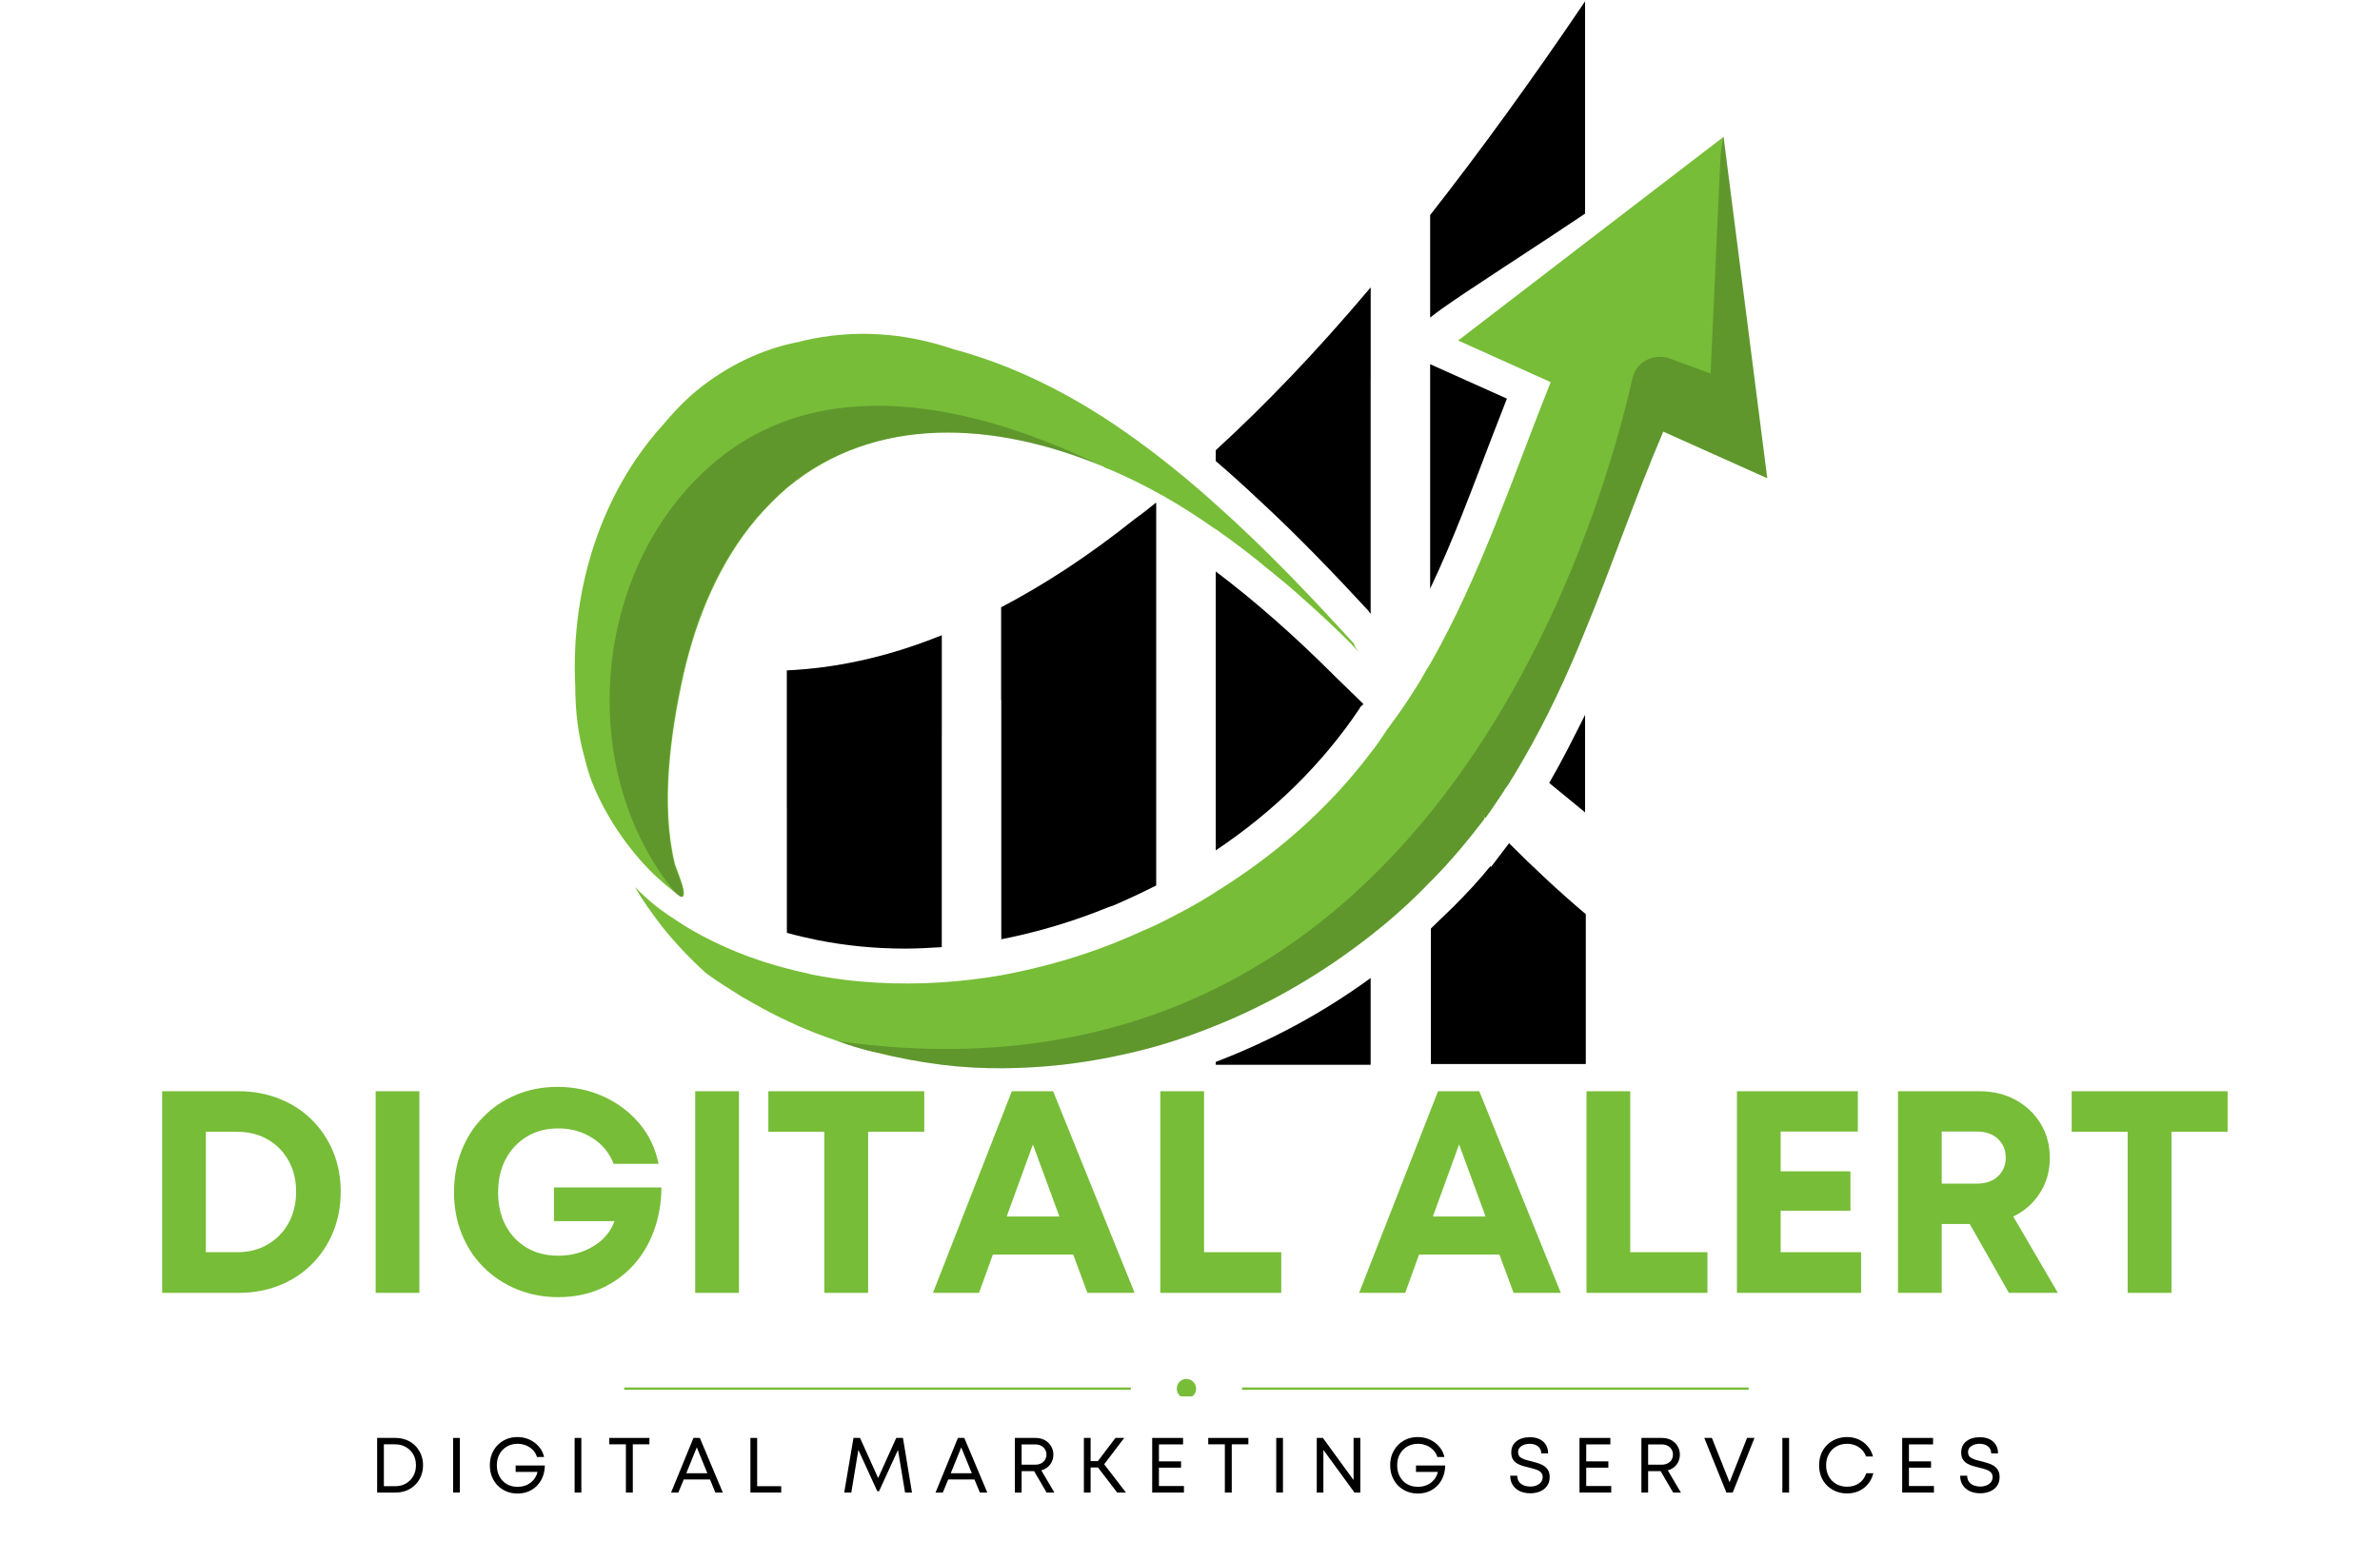 <?xml version="1.0" encoding="UTF-8"?> <svg xmlns="http://www.w3.org/2000/svg" xmlns:xlink="http://www.w3.org/1999/xlink" width="567" zoomAndPan="magnify" viewBox="0 0 425.25 279" height="372" preserveAspectRatio="xMidYMid meet" version="1.0"><defs><filter x="0%" y="0%" width="100%" height="100%" id="f2c6bc0dff"><feColorMatrix values="0 0 0 0 1 0 0 0 0 1 0 0 0 0 1 0 0 0 1 0" color-interpolation-filters="sRGB"></feColorMatrix></filter><g></g><clipPath id="8b199ea76e"><path d="M 255 0.246 L 284 0.246 L 284 57 L 255 57 Z M 255 0.246 " clip-rule="nonzero"></path></clipPath><clipPath id="ca50b18291"><path d="M 149 23 L 316.141 23 L 316.141 191.031 L 149 191.031 Z M 149 23 " clip-rule="nonzero"></path></clipPath><mask id="a2edfeb942"><g filter="url(#f2c6bc0dff)"><rect x="-42.525" width="510.3" fill="#000000" y="-27.9" height="334.8" fill-opacity="0.2"></rect></g></mask><clipPath id="0c42e44d25"><path d="M 0.016 1 L 167 1 L 167 168 L 0.016 168 Z M 0.016 1 " clip-rule="nonzero"></path></clipPath><clipPath id="dbf6e1ea06"><rect x="0" width="168" y="0" height="169"></rect></clipPath><mask id="316de7258b"><g filter="url(#f2c6bc0dff)"><rect x="-42.525" width="510.3" fill="#000000" y="-27.9" height="334.8" fill-opacity="0.2"></rect></g></mask><clipPath id="9c67aefbd2"><path d="M 1 1 L 90.891 1 L 90.891 90 L 1 90 Z M 1 1 " clip-rule="nonzero"></path></clipPath><clipPath id="d0cd7d45ba"><rect x="0" width="91" y="0" height="91"></rect></clipPath><mask id="a6ccae2014"><g filter="url(#f2c6bc0dff)"><rect x="-42.525" width="510.3" fill="#000000" y="-27.9" height="334.8" fill-opacity="0.2"></rect></g></mask><clipPath id="2c91b33de5"><path d="M 1 0.324 L 29.422 0.324 L 29.422 31.473 L 1 31.473 Z M 1 0.324 " clip-rule="nonzero"></path></clipPath><clipPath id="9864bb4173"><rect x="0" width="30" y="0" height="32"></rect></clipPath><mask id="4320af7e11"><g filter="url(#f2c6bc0dff)"><rect x="-42.525" width="510.3" fill="#000000" y="-27.9" height="334.8" fill-opacity="0.2"></rect></g></mask><clipPath id="9f500313a6"><path d="M 0.484 0.129 L 28.754 0.129 L 28.754 37 L 0.484 37 Z M 0.484 0.129 " clip-rule="nonzero"></path></clipPath><clipPath id="32bf2c8adc"><rect x="0" width="29" y="0" height="38"></rect></clipPath><mask id="c7924db625"><g filter="url(#f2c6bc0dff)"><rect x="-42.525" width="510.3" fill="#000000" y="-27.9" height="334.8" fill-opacity="0.2"></rect></g></mask><clipPath id="cd3294b9c2"><rect x="0" width="30" y="0" height="41"></rect></clipPath><clipPath id="7e6cfde92f"><path d="M 255 0.246 L 284 0.246 L 284 54 L 255 54 Z M 255 0.246 " clip-rule="nonzero"></path></clipPath><mask id="d99a388e5b"><g filter="url(#f2c6bc0dff)"><rect x="-42.525" width="510.3" fill="#000000" y="-27.9" height="334.8" fill-opacity="0.2"></rect></g></mask><clipPath id="349d14b5d7"><path d="M 0.391 0.246 L 28.66 0.246 L 28.66 53.434 L 0.391 53.434 Z M 0.391 0.246 " clip-rule="nonzero"></path></clipPath><clipPath id="59a0686fdc"><rect x="0" width="29" y="0" height="54"></rect></clipPath><clipPath id="15aa072f08"><path d="M 111.535 247 L 203 247 L 203 249 L 111.535 249 Z M 111.535 247 " clip-rule="nonzero"></path></clipPath><clipPath id="10927ba0bf"><path d="M 221 247 L 312.523 247 L 312.523 249 L 221 249 Z M 221 247 " clip-rule="nonzero"></path></clipPath><clipPath id="eebc8d9aca"><path d="M 210 246.406 L 214 246.406 L 214 249.547 L 210 249.547 Z M 210 246.406 " clip-rule="nonzero"></path></clipPath></defs><path fill="#77bd38" d="M 315.766 85.461 L 297.184 77.133 C 292.188 88.793 288.086 100.965 283.215 112.754 C 280.012 120.699 276.426 128.391 272.195 135.691 C 271.426 136.973 270.656 138.383 269.891 139.539 C 269.633 140.051 269.25 140.562 268.863 141.074 L 268.734 141.332 C 267.582 142.996 266.559 144.664 265.402 146.199 C 265.148 145.945 264.891 145.816 264.637 145.559 C 264.891 145.816 265.148 145.945 265.277 146.199 C 265.277 146.199 265.148 146.328 265.148 146.457 C 262.199 150.301 259.125 154.016 255.664 157.477 C 255.535 157.605 255.41 157.734 255.281 157.863 C 252.078 161.195 248.617 164.27 245.031 167.09 C 236.57 173.75 227.219 179.262 217.352 183.234 C 213.891 184.645 210.301 185.926 206.715 186.949 C 201.203 188.488 195.438 189.641 189.801 190.281 C 182.75 191.051 175.449 191.18 168.27 190.281 C 164.172 189.77 160.199 189 156.098 187.977 C 156.098 187.977 156.098 187.977 155.969 187.977 C 153.918 187.465 151.742 186.82 149.691 186.055 C 146.617 185.027 143.668 183.875 140.719 182.465 C 137.902 181.184 135.211 179.645 132.52 178.109 C 130.34 176.699 128.164 175.418 126.113 173.879 C 123.293 171.316 120.602 168.496 118.168 165.422 C 116.5 163.242 114.836 160.938 113.426 158.504 C 114.836 159.91 116.375 161.32 117.91 162.477 C 119.707 163.758 121.629 165.039 123.551 166.191 C 128.93 169.266 134.699 171.574 140.719 173.109 C 142.129 173.496 143.539 173.75 144.949 174.137 C 152.637 175.672 160.582 176.059 168.398 175.547 C 171.988 175.289 175.449 174.906 179.035 174.266 C 186.598 172.855 194.156 170.676 201.332 167.602 C 203.125 166.832 204.793 166.062 206.586 165.293 C 210.176 163.5 213.891 161.578 217.223 159.398 C 227.984 152.734 237.469 144.406 244.902 134.539 C 246.055 133.129 246.953 131.719 247.977 130.184 C 248.105 130.055 248.234 129.926 248.359 129.672 C 249.898 127.621 251.309 125.57 252.59 123.52 C 253.488 122.238 254.129 120.957 254.895 119.676 C 255.152 119.289 255.281 119.035 255.535 118.648 C 264.508 102.887 270.273 85.332 277.066 68.289 L 260.535 60.855 C 260.664 60.73 307.949 24.465 307.949 24.465 Z M 315.766 85.461 " fill-opacity="1" fill-rule="nonzero"></path><path fill="#77bd38" d="M 242.852 116.473 C 242.34 116.086 241.824 115.574 241.441 115.062 C 238.367 111.988 235.164 109.039 231.957 106.219 L 231.832 106.094 C 230.551 104.938 229.141 103.785 227.73 102.633 C 227.473 102.504 227.344 102.246 227.09 102.121 C 223.887 99.43 220.684 96.992 217.223 94.559 C 217.094 94.559 217.094 94.43 216.965 94.43 C 211.199 90.332 204.922 86.742 198.641 84.051 C 198.258 83.922 197.746 83.668 197.359 83.539 C 197.359 83.539 197.23 83.539 197.23 83.41 C 177.625 75.211 156.355 74.184 140.723 87.125 C 138.797 88.793 137.004 90.586 135.34 92.508 C 128.547 100.453 124.445 110.449 122.141 120.57 C 119.832 130.953 118.039 143.895 120.602 154.402 C 120.602 154.531 121.242 156.066 121.754 157.605 C 122.27 159.145 122.523 160.68 121.5 160.168 L 120.988 159.785 C 119.32 158.504 117.656 157.094 116.117 155.555 C 111.375 150.688 107.531 144.664 105.352 138.641 C 105.352 138.641 105.352 138.641 105.352 138.512 C 104.969 137.488 104.711 136.461 104.457 135.438 C 103.305 131.336 102.789 127.105 102.789 122.75 C 101.895 104.684 107.789 87.766 118.297 76.105 C 120.219 73.801 122.141 71.75 124.445 69.828 C 129.957 65.344 136.109 62.395 142.645 61.113 L 142.77 61.113 C 143.027 60.984 143.285 60.984 143.668 60.855 C 152.637 58.809 161.48 59.449 169.938 62.266 C 170.066 62.266 170.195 62.395 170.32 62.395 C 180.957 65.215 191.465 70.469 200.949 77.133 C 206.844 81.23 212.352 85.719 217.734 90.586 C 226.191 98.148 234.137 106.477 241.953 115.062 C 241.953 115.574 242.465 116.086 242.852 116.473 Z M 242.852 116.473 " fill-opacity="1" fill-rule="nonzero"></path><path fill="#000000" d="M 168.273 113.523 L 168.273 169.266 C 166.094 169.395 163.914 169.523 161.734 169.523 C 156.355 169.523 151.102 169.012 145.973 167.984 C 144.18 167.602 142.387 167.215 140.594 166.703 L 140.594 119.805 C 148.922 119.418 158.148 117.625 168.273 113.523 Z M 168.273 113.523 " fill-opacity="1" fill-rule="nonzero"></path><path fill="#000000" d="M 206.586 89.816 L 206.586 158.246 C 204.023 159.527 201.59 160.68 198.898 161.836 L 198.129 162.09 C 191.852 164.652 185.441 166.574 178.906 167.855 L 178.906 108.527 C 186.469 104.555 194.414 99.43 202.742 92.766 C 204.023 91.867 205.305 90.844 206.586 89.816 Z M 206.586 89.816 " fill-opacity="1" fill-rule="nonzero"></path><path fill="#000000" d="M 269.25 71.238 L 255.535 65.086 L 255.535 105.195 C 259.637 96.609 262.969 87.512 266.559 78.156 C 267.453 75.852 268.352 73.543 269.25 71.238 Z M 269.25 71.238 " fill-opacity="1" fill-rule="nonzero"></path><g clip-path="url(#8b199ea76e)"><path fill="#000000" d="M 283.215 0.246 L 283.215 38.176 C 276.168 42.918 268.992 47.531 263.996 50.863 C 261.047 52.785 257.332 55.348 256.691 55.859 L 255.535 56.758 L 255.535 38.434 C 264.379 27.156 273.605 14.469 283.215 0.246 Z M 283.215 0.246 " fill-opacity="1" fill-rule="nonzero"></path></g><path fill="#000000" d="M 283.215 127.75 C 281.164 131.848 279.117 135.949 276.809 139.922 C 278.988 141.715 281.164 143.512 283.215 145.176 Z M 283.215 127.75 " fill-opacity="1" fill-rule="nonzero"></path><path fill="#000000" d="M 266.43 154.914 L 266.301 154.785 C 264.25 157.348 261.945 159.785 259.637 162.09 C 258.355 163.371 256.945 164.652 255.664 165.934 L 255.664 190.152 L 283.344 190.152 L 283.344 163.371 C 278.477 159.27 273.863 154.914 269.633 150.688 Z M 266.43 154.914 " fill-opacity="1" fill-rule="nonzero"></path><path fill="#000000" d="M 244.902 51.375 L 244.902 109.68 C 244.773 109.551 244.645 109.422 244.516 109.168 C 238.367 102.504 231.832 95.711 225.039 89.434 C 222.477 87 219.914 84.691 217.223 82.387 L 217.223 80.465 C 226.062 72.391 235.289 62.781 244.902 51.375 Z M 244.902 51.375 " fill-opacity="1" fill-rule="nonzero"></path><path fill="#000000" d="M 217.223 102.121 L 217.223 151.969 C 227.602 145.047 236.316 136.461 242.852 126.723 C 242.98 126.465 243.105 126.211 243.363 126.082 L 243.621 125.824 L 238.621 120.957 C 231.062 113.395 224.016 107.246 217.223 102.121 Z M 217.223 102.121 " fill-opacity="1" fill-rule="nonzero"></path><path fill="#000000" d="M 217.223 190.281 L 244.902 190.281 L 244.902 174.777 C 236.316 181.055 226.961 186.055 217.223 189.77 Z M 217.223 190.281 " fill-opacity="1" fill-rule="nonzero"></path><g clip-path="url(#ca50b18291)"><g mask="url(#a2edfeb942)"><g transform="matrix(1, 0, 0, 1, 149, 23)"><g clip-path="url(#dbf6e1ea06)"><g clip-path="url(#0c42e44d25)"><path fill="#000000" d="M 166.766 62.461 L 148.184 54.133 C 143.188 65.793 139.086 77.965 134.215 89.754 C 131.012 97.699 127.426 105.391 123.195 112.691 C 122.426 113.973 121.656 115.383 120.891 116.539 C 120.633 117.051 120.25 117.562 119.863 118.074 L 119.734 118.332 C 118.582 119.996 117.559 121.664 116.402 123.199 C 116.148 122.945 115.891 122.816 115.637 122.559 C 115.891 122.816 116.148 122.945 116.277 123.199 C 116.277 123.199 116.148 123.328 116.148 123.457 C 113.199 127.301 110.125 131.016 106.664 134.477 C 106.535 134.605 106.41 134.734 106.281 134.863 C 103.078 138.195 99.617 141.27 96.031 144.09 C 87.57 150.75 78.219 156.262 68.352 160.234 C 64.891 161.645 61.301 162.926 57.715 163.949 C 52.203 165.488 46.438 166.641 40.801 167.281 C 33.75 168.051 26.449 168.18 19.27 167.281 C 15.172 166.77 11.199 166 7.098 164.977 C 7.098 164.977 7.098 164.977 6.969 164.977 C 4.918 164.465 2.742 163.82 0.691 163.055 C 106.023 177.918 136.777 70.66 142.672 44.648 C 143.312 41.703 146.391 40.035 149.336 41.062 L 156.641 43.754 L 158.434 4.41 L 158.949 1.207 Z M 166.766 62.461 " fill-opacity="1" fill-rule="nonzero"></path></g></g></g></g></g><g mask="url(#316de7258b)"><g transform="matrix(1, 0, 0, 1, 107, 71)"><g clip-path="url(#d0cd7d45ba)"><g clip-path="url(#9c67aefbd2)"><path fill="#000000" d="M 90.105 12.41 C 70.496 4.211 49.227 3.184 33.594 16.125 C 31.672 17.793 29.875 19.586 28.211 21.508 C 21.418 29.453 17.32 39.449 15.012 49.57 C 12.707 59.953 10.91 72.895 13.473 83.402 C 13.473 83.531 14.113 85.066 14.629 86.605 C 15.141 88.145 15.395 89.68 14.371 89.168 L 13.859 88.785 C -4.211 67.129 -1.391 31.121 19.754 12.41 C 39.359 -5.145 67.422 1.262 90.105 12.41 Z M 90.105 12.41 " fill-opacity="1" fill-rule="nonzero"></path></g></g></g></g><g mask="url(#a6ccae2014)"><g transform="matrix(1, 0, 0, 1, 139, 113)"><g clip-path="url(#9864bb4173)"><g clip-path="url(#2c91b33de5)"><path fill="#000000" d="M 1.594 6.805 C 9.922 6.547 19.148 4.625 29.273 0.523 L 29.273 18.336 C 20.688 22.949 11.461 27.305 1.594 31.277 Z M 1.594 6.805 " fill-opacity="1" fill-rule="nonzero"></path></g></g></g></g><g mask="url(#4320af7e11)"><g transform="matrix(1, 0, 0, 1, 178, 89)"><g clip-path="url(#32bf2c8adc)"><g clip-path="url(#9f500313a6)"><path fill="#000000" d="M 24.742 3.766 C 26.023 2.738 27.305 1.844 28.457 0.816 L 28.457 16.836 C 20.129 23.629 10.902 30.164 0.777 36.184 L 0.777 19.527 C 8.469 15.555 16.414 10.43 24.742 3.766 Z M 24.742 3.766 " fill-opacity="1" fill-rule="nonzero"></path></g></g></g></g><g mask="url(#c7924db625)"><g transform="matrix(1, 0, 0, 1, 216, 50)"><g clip-path="url(#cd3294b9c2)"><path fill="#000000" d="M 28.902 1.375 L 28.902 17.52 C 23.008 24.695 16.473 32.129 9.039 39.434 C 6.477 37 3.914 34.691 1.223 32.387 L 1.223 30.465 C 10.062 22.391 19.289 12.781 28.902 1.375 Z M 28.902 1.375 " fill-opacity="1" fill-rule="nonzero"></path></g></g></g><g clip-path="url(#7e6cfde92f)"><g mask="url(#d99a388e5b)"><g transform="matrix(1, 0, 0, 1, 255, 0)"><g clip-path="url(#59a0686fdc)"><g clip-path="url(#349d14b5d7)"><path fill="#000000" d="M 28.215 0.375 C 27.832 1.785 20.398 24.848 0.664 53.297 L 0.664 38.434 C 9.379 27.156 18.605 14.469 28.215 0.375 Z M 28.215 0.375 " fill-opacity="1" fill-rule="nonzero"></path></g></g></g></g></g><g fill="#77bd38" fill-opacity="1"><g transform="translate(24.845, 231.044)"><g><path d="M 17.766 -36.031 C 20.398 -36.031 22.832 -35.582 25.062 -34.688 C 27.301 -33.801 29.234 -32.551 30.859 -30.938 C 32.492 -29.32 33.766 -27.426 34.672 -25.25 C 35.578 -23.07 36.031 -20.68 36.031 -18.078 C 36.031 -15.461 35.578 -13.055 34.672 -10.859 C 33.766 -8.66 32.492 -6.742 30.859 -5.109 C 29.234 -3.484 27.301 -2.223 25.062 -1.328 C 22.832 -0.441 20.398 0 17.766 0 L 4.125 0 L 4.125 -36.031 Z M 17.562 -7.266 C 19.613 -7.266 21.426 -7.727 23 -8.656 C 24.582 -9.582 25.82 -10.859 26.719 -12.484 C 27.613 -14.117 28.062 -15.984 28.062 -18.078 C 28.062 -20.172 27.613 -22.02 26.719 -23.625 C 25.82 -25.238 24.582 -26.5 23 -27.406 C 21.426 -28.32 19.613 -28.781 17.562 -28.781 L 11.938 -28.781 L 11.938 -7.266 Z M 17.562 -7.266 "></path></g></g></g><g fill="#77bd38" fill-opacity="1"><g transform="translate(62.997, 231.044)"><g><path d="M 4.125 0 L 4.125 -36.031 L 11.938 -36.031 L 11.938 0 Z M 4.125 0 "></path></g></g></g><g fill="#77bd38" fill-opacity="1"><g transform="translate(79.061, 231.044)"><g><path d="M 19.922 -18.844 L 39.125 -18.844 C 39.094 -15.988 38.629 -13.367 37.734 -10.984 C 36.848 -8.598 35.586 -6.531 33.953 -4.781 C 32.328 -3.031 30.391 -1.664 28.141 -0.688 C 25.891 0.281 23.41 0.766 20.703 0.766 C 18.055 0.766 15.598 0.301 13.328 -0.625 C 11.066 -1.551 9.086 -2.852 7.391 -4.531 C 5.691 -6.207 4.379 -8.195 3.453 -10.5 C 2.523 -12.801 2.062 -15.289 2.062 -17.969 C 2.062 -20.676 2.516 -23.172 3.422 -25.453 C 4.328 -27.734 5.613 -29.723 7.281 -31.422 C 8.945 -33.129 10.91 -34.453 13.172 -35.391 C 15.441 -36.336 17.898 -36.812 20.547 -36.812 C 23.523 -36.812 26.285 -36.227 28.828 -35.062 C 31.367 -33.895 33.5 -32.281 35.219 -30.219 C 36.938 -28.156 38.066 -25.77 38.609 -23.062 L 30.578 -23.062 C 29.828 -25.02 28.555 -26.562 26.766 -27.688 C 24.984 -28.82 22.961 -29.391 20.703 -29.391 C 18.566 -29.391 16.691 -28.898 15.078 -27.922 C 13.473 -26.953 12.211 -25.613 11.297 -23.906 C 10.391 -22.207 9.938 -20.227 9.938 -17.969 C 9.938 -15.738 10.379 -13.773 11.266 -12.078 C 12.16 -10.379 13.414 -9.047 15.031 -8.078 C 16.645 -7.117 18.535 -6.641 20.703 -6.641 C 23.035 -6.641 25.129 -7.207 26.984 -8.344 C 28.836 -9.477 30.086 -10.969 30.734 -12.812 L 19.922 -12.812 Z M 19.922 -18.844 "></path></g></g></g><g fill="#77bd38" fill-opacity="1"><g transform="translate(120.096, 231.044)"><g><path d="M 4.125 0 L 4.125 -36.031 L 11.938 -36.031 L 11.938 0 Z M 4.125 0 "></path></g></g></g><g fill="#77bd38" fill-opacity="1"><g transform="translate(136.16, 231.044)"><g><path d="M 28.984 -36.031 L 28.984 -28.781 L 18.953 -28.781 L 18.953 0 L 11.125 0 L 11.125 -28.781 L 1.125 -28.781 L 1.125 -36.031 Z M 28.984 -36.031 "></path></g></g></g><g fill="#77bd38" fill-opacity="1"><g transform="translate(166.229, 231.044)"><g><path d="M 28.062 0 L 25.531 -6.844 L 11.172 -6.844 L 8.703 0 L 0.469 0 L 14.562 -36.031 L 21.938 -36.031 L 36.5 0 Z M 18.328 -26.516 L 13.641 -13.641 L 23.062 -13.641 Z M 18.328 -26.516 "></path></g></g></g><g fill="#77bd38" fill-opacity="1"><g transform="translate(203.196, 231.044)"><g><path d="M 11.938 -7.266 L 25.734 -7.266 L 25.734 0 L 4.125 0 L 4.125 -36.031 L 11.938 -36.031 Z M 11.938 -7.266 "></path></g></g></g><g fill="#77bd38" fill-opacity="1"><g transform="translate(230.073, 231.044)"><g></g></g></g><g fill="#77bd38" fill-opacity="1"><g transform="translate(242.378, 231.044)"><g><path d="M 28.062 0 L 25.531 -6.844 L 11.172 -6.844 L 8.703 0 L 0.469 0 L 14.562 -36.031 L 21.938 -36.031 L 36.5 0 Z M 18.328 -26.516 L 13.641 -13.641 L 23.062 -13.641 Z M 18.328 -26.516 "></path></g></g></g><g fill="#77bd38" fill-opacity="1"><g transform="translate(279.346, 231.044)"><g><path d="M 11.938 -7.266 L 25.734 -7.266 L 25.734 0 L 4.125 0 L 4.125 -36.031 L 11.938 -36.031 Z M 11.938 -7.266 "></path></g></g></g><g fill="#77bd38" fill-opacity="1"><g transform="translate(306.222, 231.044)"><g><path d="M 11.938 -7.266 L 26.312 -7.266 L 26.312 0 L 4.125 0 L 4.125 -36.031 L 25.734 -36.031 L 25.734 -28.828 L 11.938 -28.828 L 11.938 -21.719 L 24.406 -21.719 L 24.406 -14.672 L 11.938 -14.672 Z M 11.938 -7.266 "></path></g></g></g><g fill="#77bd38" fill-opacity="1"><g transform="translate(335.004, 231.044)"><g><path d="M 23.938 0 L 16.938 -12.312 L 11.938 -12.312 L 11.938 0 L 4.125 0 L 4.125 -36.031 L 18.688 -36.031 C 21.094 -36.031 23.238 -35.516 25.125 -34.484 C 27.008 -33.461 28.5 -32.055 29.594 -30.266 C 30.695 -28.484 31.25 -26.426 31.25 -24.094 C 31.25 -21.758 30.656 -19.672 29.469 -17.828 C 28.289 -15.992 26.707 -14.598 24.719 -13.641 L 32.688 0 Z M 11.938 -28.828 L 11.938 -19.516 L 18.172 -19.516 C 19.785 -19.516 21.055 -19.953 21.984 -20.828 C 22.91 -21.703 23.375 -22.805 23.375 -24.141 C 23.375 -25.516 22.91 -26.641 21.984 -27.516 C 21.055 -28.391 19.785 -28.828 18.172 -28.828 Z M 11.938 -28.828 "></path></g></g></g><g fill="#77bd38" fill-opacity="1"><g transform="translate(369.037, 231.044)"><g><path d="M 28.984 -36.031 L 28.984 -28.781 L 18.953 -28.781 L 18.953 0 L 11.125 0 L 11.125 -28.781 L 1.125 -28.781 L 1.125 -36.031 Z M 28.984 -36.031 "></path></g></g></g><g clip-path="url(#15aa072f08)"><path fill="#77bd38" d="M 111.535 247.949 L 202.051 247.949 L 202.051 248.371 L 111.535 248.371 Z M 111.535 247.949 " fill-opacity="1" fill-rule="nonzero"></path></g><g clip-path="url(#10927ba0bf)"><path fill="#77bd38" d="M 221.922 247.949 L 312.438 247.949 L 312.438 248.371 L 221.922 248.371 Z M 221.922 247.949 " fill-opacity="1" fill-rule="nonzero"></path></g><g clip-path="url(#eebc8d9aca)"><path fill="#77bd38" d="M 213.723 248.16 C 213.723 248.234 213.723 248.309 213.707 248.371 C 213.602 249.227 212.883 249.891 211.992 249.891 C 211.105 249.891 210.383 249.227 210.277 248.371 C 210.266 248.297 210.266 248.234 210.266 248.16 C 210.266 248.086 210.266 248.008 210.277 247.949 C 210.371 247.09 211.09 246.43 211.98 246.43 C 212.867 246.43 213.59 247.09 213.695 247.949 C 213.707 248.023 213.723 248.098 213.723 248.16 Z M 213.723 248.16 " fill-opacity="1" fill-rule="nonzero"></path></g><g fill="#000000" fill-opacity="1"><g transform="translate(66.042, 266.736)"><g><path d="M 4.594 -9.766 C 5.312 -9.766 5.973 -9.645 6.578 -9.406 C 7.18 -9.164 7.703 -8.828 8.141 -8.391 C 8.578 -7.953 8.922 -7.43 9.172 -6.828 C 9.422 -6.234 9.547 -5.586 9.547 -4.891 C 9.547 -4.18 9.422 -3.523 9.172 -2.922 C 8.922 -2.328 8.578 -1.812 8.141 -1.375 C 7.703 -0.938 7.18 -0.598 6.578 -0.359 C 5.973 -0.117 5.312 0 4.594 0 L 1.344 0 L 1.344 -9.766 Z M 4.547 -1.141 C 5.285 -1.141 5.938 -1.301 6.5 -1.625 C 7.062 -1.957 7.5 -2.406 7.812 -2.969 C 8.125 -3.531 8.281 -4.172 8.281 -4.891 C 8.281 -5.609 8.125 -6.242 7.812 -6.797 C 7.5 -7.359 7.062 -7.801 6.5 -8.125 C 5.938 -8.457 5.285 -8.625 4.547 -8.625 L 2.547 -8.625 L 2.547 -1.141 Z M 4.547 -1.141 "></path></g></g></g><g fill="#000000" fill-opacity="1"><g transform="translate(79.613, 266.736)"><g><path d="M 1.344 0 L 1.344 -9.766 L 2.547 -9.766 L 2.547 0 Z M 1.344 0 "></path></g></g></g><g fill="#000000" fill-opacity="1"><g transform="translate(86.852, 266.736)"><g><path d="M 5.281 -4.844 L 10.5 -4.844 C 10.488 -3.863 10.27 -2.992 9.844 -2.234 C 9.426 -1.484 8.852 -0.895 8.125 -0.469 C 7.395 -0.039 6.562 0.172 5.625 0.172 C 4.906 0.172 4.242 0.047 3.641 -0.203 C 3.035 -0.461 2.508 -0.816 2.062 -1.266 C 1.625 -1.723 1.281 -2.258 1.031 -2.875 C 0.789 -3.488 0.672 -4.16 0.672 -4.891 C 0.672 -5.609 0.789 -6.273 1.031 -6.891 C 1.281 -7.504 1.625 -8.035 2.062 -8.484 C 2.508 -8.941 3.031 -9.297 3.625 -9.547 C 4.227 -9.797 4.883 -9.922 5.594 -9.922 C 6.383 -9.922 7.113 -9.766 7.781 -9.453 C 8.445 -9.148 9.004 -8.727 9.453 -8.188 C 9.91 -7.656 10.211 -7.047 10.359 -6.359 L 9.094 -6.359 C 8.957 -6.828 8.719 -7.238 8.375 -7.594 C 8.039 -7.945 7.633 -8.223 7.156 -8.422 C 6.688 -8.617 6.176 -8.719 5.625 -8.719 C 4.906 -8.719 4.266 -8.551 3.703 -8.219 C 3.148 -7.895 2.711 -7.441 2.391 -6.859 C 2.078 -6.285 1.922 -5.629 1.922 -4.891 C 1.922 -4.129 2.078 -3.457 2.391 -2.875 C 2.703 -2.301 3.133 -1.848 3.688 -1.516 C 4.238 -1.191 4.883 -1.031 5.625 -1.031 C 6.227 -1.031 6.773 -1.141 7.266 -1.359 C 7.766 -1.586 8.176 -1.898 8.5 -2.297 C 8.832 -2.691 9.062 -3.156 9.188 -3.688 L 5.281 -3.688 Z M 5.281 -4.844 "></path></g></g></g><g fill="#000000" fill-opacity="1"><g transform="translate(101.329, 266.736)"><g><path d="M 1.344 0 L 1.344 -9.766 L 2.547 -9.766 L 2.547 0 Z M 1.344 0 "></path></g></g></g><g fill="#000000" fill-opacity="1"><g transform="translate(108.568, 266.736)"><g><path d="M 7.469 -9.766 L 7.469 -8.625 L 4.5 -8.625 L 4.5 0 L 3.266 0 L 3.266 -8.625 L 0.297 -8.625 L 0.297 -9.766 Z M 7.469 -9.766 "></path></g></g></g><g fill="#000000" fill-opacity="1"><g transform="translate(119.67, 266.736)"><g><path d="M 8.156 0 L 7.188 -2.344 L 2.5 -2.344 L 1.531 0 L 0.234 0 L 4.234 -9.766 L 5.375 -9.766 L 9.484 0 Z M 4.828 -8.078 L 2.953 -3.453 L 6.719 -3.453 Z M 4.828 -8.078 "></path></g></g></g><g fill="#000000" fill-opacity="1"><g transform="translate(132.739, 266.736)"><g><path d="M 2.547 -1.141 L 6.844 -1.141 L 6.844 0 L 1.344 0 L 1.344 -9.766 L 2.547 -9.766 Z M 2.547 -1.141 "></path></g></g></g><g fill="#000000" fill-opacity="1"><g transform="translate(143.228, 266.736)"><g></g></g></g><g fill="#000000" fill-opacity="1"><g transform="translate(150.23, 266.736)"><g><path d="M 12.719 0 L 11.484 0 L 10.219 -7.625 L 6.844 -0.25 L 6.516 -0.25 L 3.141 -7.625 L 1.875 0 L 0.609 0 L 2.266 -9.766 L 3.438 -9.766 L 6.672 -2.594 L 9.906 -9.766 L 11.109 -9.766 Z M 12.719 0 "></path></g></g></g><g fill="#000000" fill-opacity="1"><g transform="translate(166.924, 266.736)"><g><path d="M 8.156 0 L 7.188 -2.344 L 2.5 -2.344 L 1.531 0 L 0.234 0 L 4.234 -9.766 L 5.375 -9.766 L 9.484 0 Z M 4.828 -8.078 L 2.953 -3.453 L 6.719 -3.453 Z M 4.828 -8.078 "></path></g></g></g><g fill="#000000" fill-opacity="1"><g transform="translate(179.993, 266.736)"><g><path d="M 7.016 0 L 4.781 -3.828 L 2.547 -3.828 L 2.547 0 L 1.344 0 L 1.344 -9.766 L 5.031 -9.766 C 5.645 -9.766 6.191 -9.633 6.672 -9.375 C 7.148 -9.125 7.523 -8.77 7.797 -8.312 C 8.078 -7.863 8.219 -7.352 8.219 -6.781 C 8.219 -6.094 8.02 -5.492 7.625 -4.984 C 7.227 -4.484 6.707 -4.145 6.062 -3.969 L 8.406 0 Z M 2.547 -8.609 L 2.547 -4.984 L 4.984 -4.984 C 5.578 -4.984 6.055 -5.148 6.422 -5.484 C 6.797 -5.828 6.984 -6.266 6.984 -6.797 C 6.984 -7.316 6.797 -7.75 6.422 -8.094 C 6.055 -8.438 5.578 -8.609 4.984 -8.609 Z M 2.547 -8.609 "></path></g></g></g><g fill="#000000" fill-opacity="1"><g transform="translate(192.322, 266.736)"><g><path d="M 7.297 0 L 3.859 -4.484 L 2.547 -4.484 L 2.547 0 L 1.344 0 L 1.344 -9.766 L 2.547 -9.766 L 2.547 -5.625 L 3.844 -5.625 L 6.984 -9.766 L 8.547 -9.766 L 4.969 -5.062 L 8.859 0 Z M 7.297 0 "></path></g></g></g><g fill="#000000" fill-opacity="1"><g transform="translate(204.526, 266.736)"><g><path d="M 2.547 -1.172 L 7.016 -1.172 L 7.016 0 L 1.344 0 L 1.344 -9.766 L 6.859 -9.766 L 6.859 -8.609 L 2.547 -8.609 L 2.547 -5.578 L 6.5 -5.578 L 6.5 -4.453 L 2.547 -4.453 Z M 2.547 -1.172 "></path></g></g></g><g fill="#000000" fill-opacity="1"><g transform="translate(215.586, 266.736)"><g><path d="M 7.469 -9.766 L 7.469 -8.625 L 4.5 -8.625 L 4.5 0 L 3.266 0 L 3.266 -8.625 L 0.297 -8.625 L 0.297 -9.766 Z M 7.469 -9.766 "></path></g></g></g><g fill="#000000" fill-opacity="1"><g transform="translate(226.689, 266.736)"><g><path d="M 1.344 0 L 1.344 -9.766 L 2.547 -9.766 L 2.547 0 Z M 1.344 0 "></path></g></g></g><g fill="#000000" fill-opacity="1"><g transform="translate(233.928, 266.736)"><g><path d="M 7.922 -9.766 L 9.125 -9.766 L 9.125 0 L 8.094 0 L 2.531 -7.625 L 2.531 0 L 1.344 0 L 1.344 -9.766 L 2.438 -9.766 L 7.922 -2.234 Z M 7.922 -9.766 "></path></g></g></g><g fill="#000000" fill-opacity="1"><g transform="translate(247.722, 266.736)"><g><path d="M 5.281 -4.844 L 10.5 -4.844 C 10.488 -3.863 10.27 -2.992 9.844 -2.234 C 9.426 -1.484 8.852 -0.895 8.125 -0.469 C 7.395 -0.039 6.562 0.172 5.625 0.172 C 4.906 0.172 4.242 0.047 3.641 -0.203 C 3.035 -0.461 2.508 -0.816 2.062 -1.266 C 1.625 -1.723 1.281 -2.258 1.031 -2.875 C 0.789 -3.488 0.672 -4.16 0.672 -4.891 C 0.672 -5.609 0.789 -6.273 1.031 -6.891 C 1.281 -7.504 1.625 -8.035 2.062 -8.484 C 2.508 -8.941 3.031 -9.297 3.625 -9.547 C 4.227 -9.797 4.883 -9.922 5.594 -9.922 C 6.383 -9.922 7.113 -9.766 7.781 -9.453 C 8.445 -9.148 9.004 -8.727 9.453 -8.188 C 9.91 -7.656 10.211 -7.047 10.359 -6.359 L 9.094 -6.359 C 8.957 -6.828 8.719 -7.238 8.375 -7.594 C 8.039 -7.945 7.633 -8.223 7.156 -8.422 C 6.688 -8.617 6.176 -8.719 5.625 -8.719 C 4.906 -8.719 4.266 -8.551 3.703 -8.219 C 3.148 -7.895 2.711 -7.441 2.391 -6.859 C 2.078 -6.285 1.922 -5.629 1.922 -4.891 C 1.922 -4.129 2.078 -3.457 2.391 -2.875 C 2.703 -2.301 3.133 -1.848 3.688 -1.516 C 4.238 -1.191 4.883 -1.031 5.625 -1.031 C 6.227 -1.031 6.773 -1.141 7.266 -1.359 C 7.766 -1.586 8.176 -1.898 8.5 -2.297 C 8.832 -2.691 9.062 -3.156 9.188 -3.688 L 5.281 -3.688 Z M 5.281 -4.844 "></path></g></g></g><g fill="#000000" fill-opacity="1"><g transform="translate(262.199, 266.736)"><g></g></g></g><g fill="#000000" fill-opacity="1"><g transform="translate(269.201, 266.736)"><g><path d="M 4.234 0.125 C 3.523 0.125 2.898 0 2.359 -0.25 C 1.816 -0.508 1.395 -0.875 1.094 -1.344 C 0.789 -1.812 0.641 -2.367 0.641 -3.016 L 1.891 -3.016 C 1.891 -2.398 2.109 -1.922 2.547 -1.578 C 2.992 -1.242 3.555 -1.078 4.234 -1.078 C 4.641 -1.078 5.008 -1.145 5.344 -1.281 C 5.676 -1.414 5.941 -1.609 6.141 -1.859 C 6.336 -2.117 6.438 -2.422 6.438 -2.766 C 6.438 -3.141 6.32 -3.43 6.094 -3.641 C 5.863 -3.859 5.562 -4.023 5.188 -4.141 C 4.812 -4.266 4.414 -4.375 4 -4.469 C 3.625 -4.562 3.25 -4.66 2.875 -4.766 C 2.5 -4.879 2.156 -5.031 1.844 -5.219 C 1.531 -5.414 1.281 -5.672 1.094 -5.984 C 0.914 -6.297 0.828 -6.691 0.828 -7.172 C 0.828 -8.016 1.129 -8.676 1.734 -9.156 C 2.336 -9.645 3.141 -9.891 4.141 -9.891 C 5.16 -9.891 5.957 -9.629 6.531 -9.109 C 7.113 -8.586 7.406 -7.883 7.406 -7 L 6.188 -7 C 6.188 -7.539 5.988 -7.961 5.594 -8.266 C 5.207 -8.566 4.719 -8.719 4.125 -8.719 C 3.531 -8.719 3.035 -8.582 2.641 -8.312 C 2.242 -8.051 2.047 -7.691 2.047 -7.234 C 2.047 -6.867 2.156 -6.582 2.375 -6.375 C 2.602 -6.176 2.895 -6.02 3.25 -5.906 C 3.613 -5.789 4.004 -5.688 4.422 -5.594 C 4.805 -5.5 5.191 -5.391 5.578 -5.266 C 5.961 -5.148 6.312 -4.992 6.625 -4.797 C 6.945 -4.598 7.203 -4.336 7.391 -4.016 C 7.586 -3.691 7.688 -3.281 7.688 -2.781 C 7.688 -2.164 7.535 -1.641 7.234 -1.203 C 6.93 -0.773 6.52 -0.445 6 -0.219 C 5.477 0.008 4.891 0.125 4.234 0.125 Z M 4.234 0.125 "></path></g></g></g><g fill="#000000" fill-opacity="1"><g transform="translate(280.875, 266.736)"><g><path d="M 2.547 -1.172 L 7.016 -1.172 L 7.016 0 L 1.344 0 L 1.344 -9.766 L 6.859 -9.766 L 6.859 -8.609 L 2.547 -8.609 L 2.547 -5.578 L 6.5 -5.578 L 6.5 -4.453 L 2.547 -4.453 Z M 2.547 -1.172 "></path></g></g></g><g fill="#000000" fill-opacity="1"><g transform="translate(291.935, 266.736)"><g><path d="M 7.016 0 L 4.781 -3.828 L 2.547 -3.828 L 2.547 0 L 1.344 0 L 1.344 -9.766 L 5.031 -9.766 C 5.645 -9.766 6.191 -9.633 6.672 -9.375 C 7.148 -9.125 7.523 -8.77 7.797 -8.312 C 8.078 -7.863 8.219 -7.352 8.219 -6.781 C 8.219 -6.094 8.02 -5.492 7.625 -4.984 C 7.227 -4.484 6.707 -4.145 6.062 -3.969 L 8.406 0 Z M 2.547 -8.609 L 2.547 -4.984 L 4.984 -4.984 C 5.578 -4.984 6.055 -5.148 6.422 -5.484 C 6.797 -5.828 6.984 -6.266 6.984 -6.797 C 6.984 -7.316 6.797 -7.75 6.422 -8.094 C 6.055 -8.438 5.578 -8.609 4.984 -8.609 Z M 2.547 -8.609 "></path></g></g></g><g fill="#000000" fill-opacity="1"><g transform="translate(304.265, 266.736)"><g><path d="M 7.891 -9.766 L 9.219 -9.766 L 5.328 0 L 4.203 0 L 0.25 -9.766 L 1.609 -9.766 L 4.766 -1.844 Z M 7.891 -9.766 "></path></g></g></g><g fill="#000000" fill-opacity="1"><g transform="translate(317.124, 266.736)"><g><path d="M 1.344 0 L 1.344 -9.766 L 2.547 -9.766 L 2.547 0 Z M 1.344 0 "></path></g></g></g><g fill="#000000" fill-opacity="1"><g transform="translate(324.363, 266.736)"><g><path d="M 5.672 0.156 C 4.953 0.156 4.285 0.031 3.672 -0.219 C 3.066 -0.469 2.535 -0.816 2.078 -1.266 C 1.629 -1.711 1.281 -2.242 1.031 -2.859 C 0.789 -3.473 0.672 -4.148 0.672 -4.891 C 0.672 -5.617 0.789 -6.289 1.031 -6.906 C 1.281 -7.52 1.629 -8.051 2.078 -8.5 C 2.535 -8.957 3.066 -9.305 3.672 -9.547 C 4.285 -9.797 4.953 -9.922 5.672 -9.922 C 6.43 -9.922 7.125 -9.773 7.75 -9.484 C 8.375 -9.203 8.906 -8.801 9.344 -8.281 C 9.789 -7.77 10.109 -7.16 10.297 -6.453 L 9.062 -6.453 C 8.801 -7.16 8.367 -7.711 7.766 -8.109 C 7.172 -8.516 6.473 -8.719 5.672 -8.719 C 4.953 -8.719 4.305 -8.555 3.734 -8.234 C 3.172 -7.91 2.727 -7.457 2.406 -6.875 C 2.082 -6.289 1.922 -5.629 1.922 -4.891 C 1.922 -4.129 2.082 -3.457 2.406 -2.875 C 2.727 -2.301 3.172 -1.852 3.734 -1.531 C 4.305 -1.207 4.953 -1.047 5.672 -1.047 C 6.492 -1.047 7.207 -1.254 7.812 -1.672 C 8.414 -2.098 8.844 -2.691 9.094 -3.453 L 10.359 -3.453 C 10.172 -2.711 9.852 -2.07 9.406 -1.531 C 8.957 -0.988 8.414 -0.57 7.781 -0.281 C 7.145 0.008 6.441 0.156 5.672 0.156 Z M 5.672 0.156 "></path></g></g></g><g fill="#000000" fill-opacity="1"><g transform="translate(338.534, 266.736)"><g><path d="M 2.547 -1.172 L 7.016 -1.172 L 7.016 0 L 1.344 0 L 1.344 -9.766 L 6.859 -9.766 L 6.859 -8.609 L 2.547 -8.609 L 2.547 -5.578 L 6.5 -5.578 L 6.5 -4.453 L 2.547 -4.453 Z M 2.547 -1.172 "></path></g></g></g><g fill="#000000" fill-opacity="1"><g transform="translate(349.594, 266.736)"><g><path d="M 4.234 0.125 C 3.523 0.125 2.898 0 2.359 -0.25 C 1.816 -0.508 1.395 -0.875 1.094 -1.344 C 0.789 -1.812 0.641 -2.367 0.641 -3.016 L 1.891 -3.016 C 1.891 -2.398 2.109 -1.922 2.547 -1.578 C 2.992 -1.242 3.555 -1.078 4.234 -1.078 C 4.641 -1.078 5.008 -1.145 5.344 -1.281 C 5.676 -1.414 5.941 -1.609 6.141 -1.859 C 6.336 -2.117 6.438 -2.422 6.438 -2.766 C 6.438 -3.141 6.32 -3.43 6.094 -3.641 C 5.863 -3.859 5.562 -4.023 5.188 -4.141 C 4.812 -4.266 4.414 -4.375 4 -4.469 C 3.625 -4.562 3.25 -4.66 2.875 -4.766 C 2.5 -4.879 2.156 -5.031 1.844 -5.219 C 1.531 -5.414 1.281 -5.672 1.094 -5.984 C 0.914 -6.297 0.828 -6.691 0.828 -7.172 C 0.828 -8.016 1.129 -8.676 1.734 -9.156 C 2.336 -9.645 3.141 -9.891 4.141 -9.891 C 5.16 -9.891 5.957 -9.629 6.531 -9.109 C 7.113 -8.586 7.406 -7.883 7.406 -7 L 6.188 -7 C 6.188 -7.539 5.988 -7.961 5.594 -8.266 C 5.207 -8.566 4.719 -8.719 4.125 -8.719 C 3.531 -8.719 3.035 -8.582 2.641 -8.312 C 2.242 -8.051 2.047 -7.691 2.047 -7.234 C 2.047 -6.867 2.156 -6.582 2.375 -6.375 C 2.602 -6.176 2.895 -6.02 3.25 -5.906 C 3.613 -5.789 4.004 -5.688 4.422 -5.594 C 4.805 -5.5 5.191 -5.391 5.578 -5.266 C 5.961 -5.148 6.312 -4.992 6.625 -4.797 C 6.945 -4.598 7.203 -4.336 7.391 -4.016 C 7.586 -3.691 7.688 -3.281 7.688 -2.781 C 7.688 -2.164 7.535 -1.641 7.234 -1.203 C 6.93 -0.773 6.52 -0.445 6 -0.219 C 5.477 0.008 4.891 0.125 4.234 0.125 Z M 4.234 0.125 "></path></g></g></g></svg> 